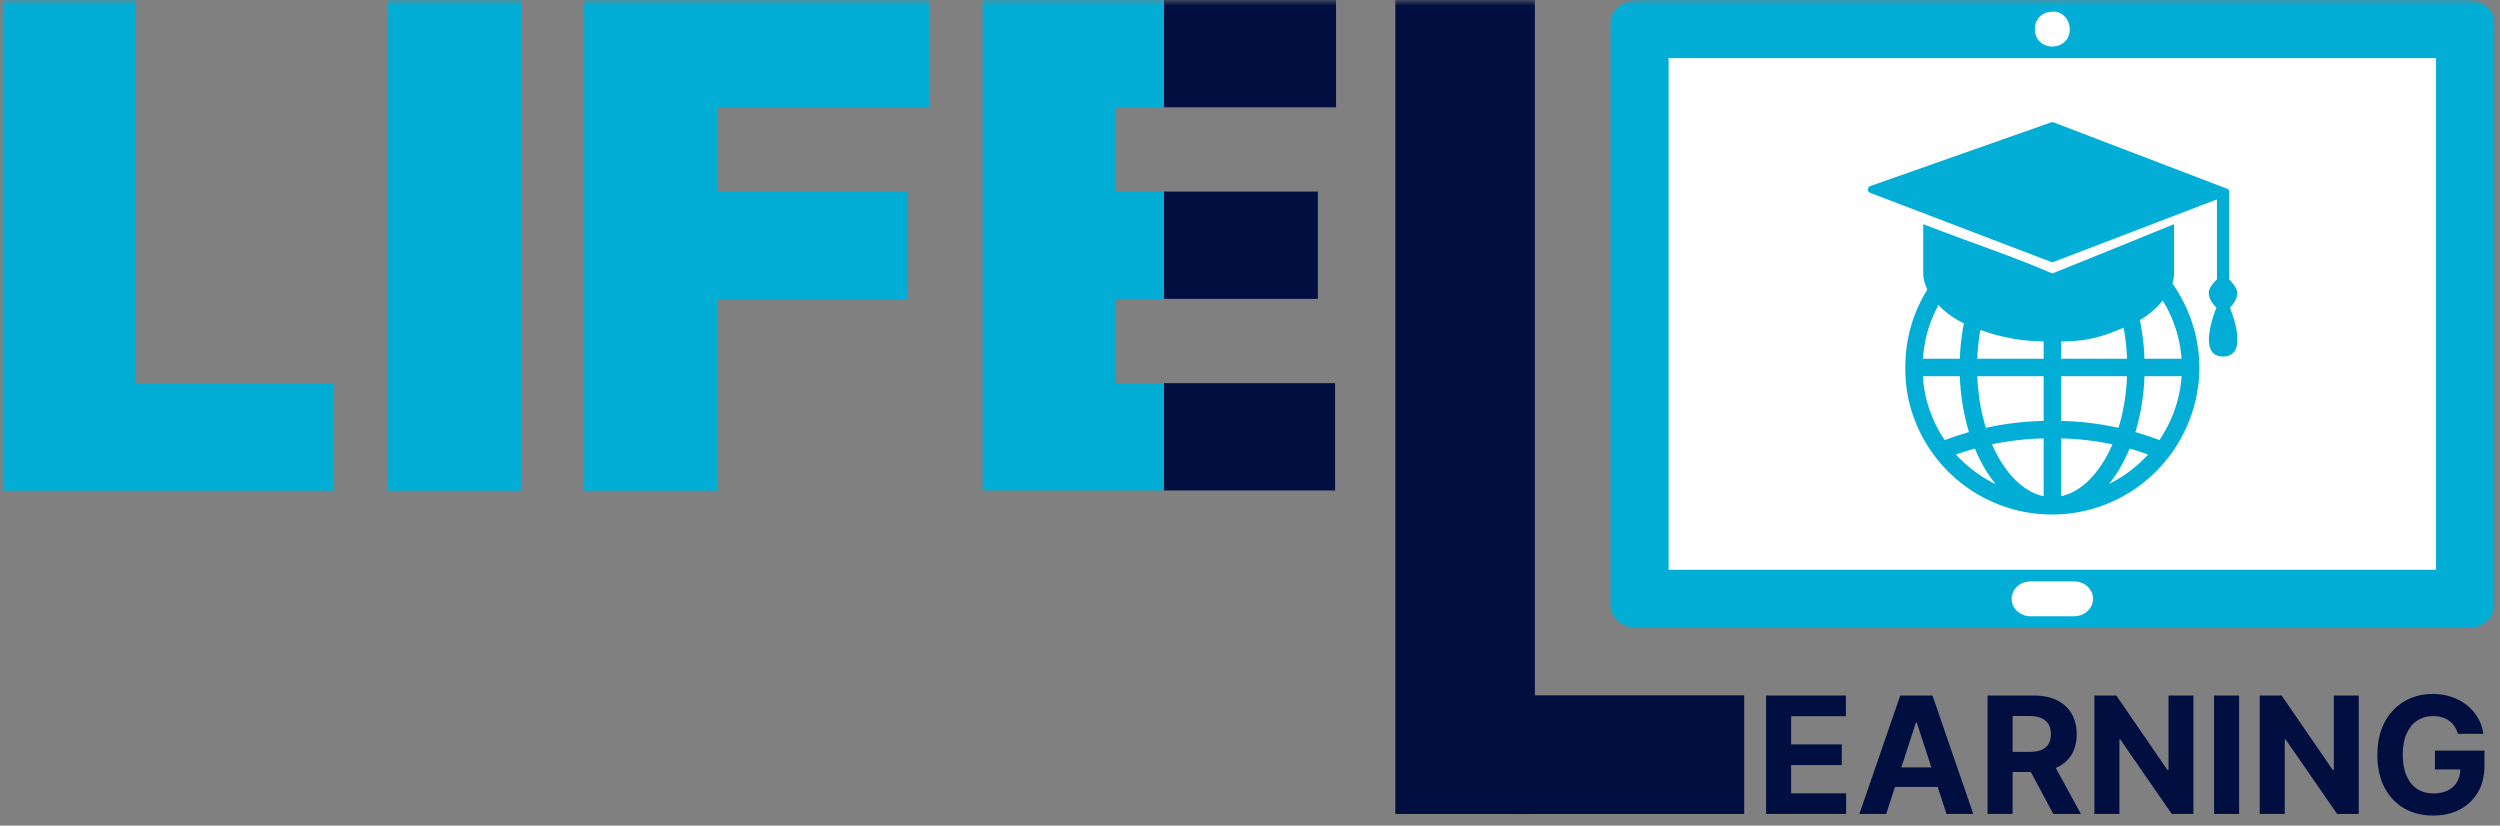 <?xml version="1.0" encoding="UTF-8"?> <svg xmlns="http://www.w3.org/2000/svg" width="215" height="71" viewBox="0 0 215 71" fill="none"><rect x="0" y="0" width="215" height="71" fill="#808080" stroke="none"/> <mask id="mask0_249_2" style="mask-type:alpha" maskUnits="userSpaceOnUse" x="0" y="0" width="215" height="71"> <rect width="215" height="71" fill="white"></rect> </mask> <g mask="url(#mask0_249_2)"> <path d="M0.219 42.2V0.018H11.671V32.973H28.724V42.2H0.219ZM44.805 0.018V42.2H33.353V0.018H44.805ZM50.232 42.2V0.018H79.891V9.246H61.684V16.496H78.079V25.723H61.684V42.2H50.232Z" fill="#02AED6"></path> <path d="M138.5 52.071C138.5 53.123 139.512 54 140.726 54H212.274C213.488 54 214.5 53.123 214.5 52.071V1.929C214.5 0.877 213.488 0 212.274 0H140.828C139.613 0 138.5 0.877 138.5 1.929V52.071Z" fill="#02AED6"></path> <path d="M209.5 5H143.5V49H209.5V5Z" fill="white"></path> <path d="M178.364 53C179.273 53 180 52.333 180 51.5C180 50.667 179.273 50 178.364 50H174.636C173.727 50 173 50.667 173 51.5C173 52.333 173.727 53 174.636 53H178.364Z" fill="white"></path> <path d="M178 2.507C178 3.378 177.375 4 176.5 4C175.625 4 175 3.378 175 2.507C175 1.636 175.625 1.014 176.5 1.014C177.25 0.889 178 1.636 178 2.507Z" fill="white"></path> <path d="M176.726 43.291C183.278 43.291 188.589 38.011 188.589 31.499C188.589 24.987 183.278 19.708 176.726 19.708C170.174 19.708 164.863 24.987 164.863 31.499C164.863 38.011 170.174 43.291 176.726 43.291Z" fill="white"></path> <path d="M164.765 31.604H176.409H188.053M176.501 43.5C172.524 43.5 169.281 38.175 169.281 31.604C169.281 25.032 172.507 19.708 176.501 19.708M176.501 43.5C180.479 43.5 183.69 38.175 183.69 31.604C183.69 25.032 180.496 19.708 176.501 19.708M176.501 43.5V31.604V19.708M185.857 38.709C182.878 37.515 179.71 36.916 176.501 36.948C173.244 36.913 169.996 37.53 166.981 38.762M188.397 31.604C188.397 33.957 187.675 36.257 186.367 38.213C185.06 40.169 183.202 41.694 181.029 42.594C178.855 43.495 176.463 43.73 174.155 43.271C171.848 42.812 169.728 41.679 168.064 40.016C166.401 38.352 165.268 36.232 164.809 33.925C164.656 33.157 164.605 32.379 164.605 31.604C164.605 30.049 164.885 28.502 165.486 27.051C166.386 24.878 167.911 23.02 169.867 21.713C171.823 20.405 174.216 19.708 176.569 19.708C179.719 19.723 182.644 20.98 184.872 23.208C187.099 25.436 188.383 28.453 188.397 31.604Z" stroke="#02AED6" stroke-width="1.5" stroke-miterlimit="10"></path> <path d="M186.97 15.879L165.398 15.879V18.81C165.398 21.571 167.637 23.81 170.398 23.81H181.97C184.731 23.81 186.97 21.571 186.97 18.81V15.879Z" fill="white"></path> <path d="M186.97 19.277C186.97 20.33 186.97 22.233 186.97 23.502C186.97 24.137 186.732 24.771 186.335 25.405C185.542 26.516 184.591 27.309 183.322 27.88C182.053 28.419 180.968 28.945 179.356 29.212C178.255 29.395 176.819 29.371 176.501 29.371C176.184 29.371 174.752 29.368 173.646 29.212C171.794 28.951 170.315 28.419 169.046 27.879C167.777 27.309 166.826 26.516 166.033 25.405C165.636 24.771 165.398 24.137 165.398 23.502C165.398 22.233 165.398 20.33 165.398 19.277C168.797 20.616 173.073 22.026 176.422 23.486C176.501 23.502 176.501 23.502 176.581 23.486C179.952 22.144 183.606 20.638 186.97 19.277Z" fill="#02AED6"></path> <path d="M191.714 16.523V24.034C191.714 24.034 192.369 24.655 192.408 25.165C192.464 25.841 191.767 26.453 191.767 26.453C191.767 26.453 193.579 30.661 191.174 30.661C188.827 30.661 190.616 26.453 190.616 26.453C190.616 26.453 189.925 25.852 189.953 25.165C189.972 24.627 190.658 24.034 190.658 24.034V16.523H191.714Z" fill="#02AED6"></path> <path d="M191.525 16.814L176.581 22.535C176.501 22.55 176.501 22.55 176.422 22.535L160.843 16.588C160.784 16.566 160.732 16.526 160.696 16.474C160.659 16.422 160.64 16.359 160.64 16.295C160.64 16.231 160.659 16.169 160.696 16.116C160.732 16.064 160.784 16.024 160.843 16.002L176.422 10.513C176.501 10.496 176.501 10.496 176.581 10.513L191.525 16.229C191.585 16.25 191.636 16.29 191.672 16.343C191.709 16.395 191.728 16.457 191.728 16.521C191.728 16.586 191.709 16.648 191.672 16.701C191.636 16.753 191.585 16.793 191.525 16.814Z" fill="#02AED6"></path> <path d="M151.885 70V59.818H158.746V61.593H154.038V64.019H158.393V65.794H154.038V68.225H158.766V70H151.885ZM162.212 70H159.905L163.42 59.818H166.194L169.704 70H167.398L164.847 62.145H164.768L162.212 70ZM162.068 65.998H167.517V67.678H162.068V65.998ZM170.93 70V59.818H174.947C175.716 59.818 176.372 59.956 176.916 60.231C177.463 60.503 177.878 60.889 178.164 61.389C178.452 61.886 178.596 62.471 178.596 63.144C178.596 63.82 178.45 64.402 178.159 64.889C177.867 65.373 177.444 65.744 176.891 66.003C176.341 66.261 175.674 66.391 174.892 66.391H172.203V64.66H174.544C174.955 64.66 175.297 64.604 175.568 64.492C175.84 64.379 176.042 64.21 176.175 63.984C176.311 63.759 176.379 63.479 176.379 63.144C176.379 62.806 176.311 62.521 176.175 62.289C176.042 62.057 175.838 61.881 175.563 61.762C175.292 61.639 174.949 61.578 174.534 61.578H173.083V70H170.93ZM176.428 65.367L178.959 70H176.583L174.107 65.367H176.428ZM188.634 59.818V70H186.774L182.345 63.592H182.27V70H180.117V59.818H182.007L186.401 66.222H186.491V59.818H188.634ZM192.565 59.818V70H190.412V59.818H192.565ZM202.852 59.818V70H200.993L196.563 63.592H196.489V70H194.336V59.818H196.225L200.62 66.222H200.71V59.818H202.852ZM211.382 63.109C211.313 62.867 211.215 62.654 211.089 62.468C210.963 62.279 210.809 62.12 210.627 61.991C210.448 61.858 210.242 61.757 210.01 61.688C209.782 61.618 209.528 61.583 209.25 61.583C208.729 61.583 208.272 61.712 207.877 61.971C207.486 62.229 207.181 62.606 206.963 63.099C206.744 63.59 206.635 64.19 206.635 64.899C206.635 65.608 206.742 66.212 206.958 66.709C207.173 67.206 207.478 67.585 207.873 67.847C208.267 68.106 208.733 68.235 209.27 68.235C209.757 68.235 210.173 68.149 210.517 67.977C210.865 67.801 211.131 67.554 211.313 67.236C211.498 66.918 211.591 66.541 211.591 66.107L212.029 66.172H209.404V64.551H213.664V65.834C213.664 66.729 213.475 67.498 213.098 68.141C212.72 68.78 212.199 69.274 211.537 69.622C210.874 69.967 210.115 70.139 209.26 70.139C208.305 70.139 207.467 69.929 206.744 69.508C206.021 69.084 205.458 68.482 205.054 67.703C204.653 66.921 204.452 65.993 204.452 64.919C204.452 64.094 204.571 63.358 204.81 62.712C205.052 62.062 205.39 61.512 205.824 61.061C206.258 60.61 206.764 60.267 207.341 60.032C207.917 59.797 208.542 59.679 209.215 59.679C209.792 59.679 210.328 59.764 210.826 59.932C211.323 60.098 211.764 60.334 212.148 60.639C212.536 60.943 212.852 61.306 213.098 61.727C213.343 62.145 213.5 62.606 213.57 63.109H211.382Z" fill="#000E40"></path> <path d="M120 -7H132V70H120V-7Z" fill="#000E40"></path> <rect x="130" y="59.8" width="20" height="10.2" fill="#000E40"></rect> <path d="M84.5 42.18V0H114.899V9.227H95.951V16.477H113.334V25.703H95.951V32.953H114.817V42.18H84.5Z" fill="url(#paint0_linear_249_2)"></path> </g> <defs> <linearGradient id="paint0_linear_249_2" x1="84.602" y1="21.01" x2="114.76" y2="21.01" gradientUnits="userSpaceOnUse"> <stop stop-color="#02AED6"></stop> <stop offset="0.513" stop-color="#02AED6"></stop> <stop offset="0.515" stop-color="#000E40"></stop> <stop offset="1" stop-color="#000E40"></stop> </linearGradient> </defs> </svg> 